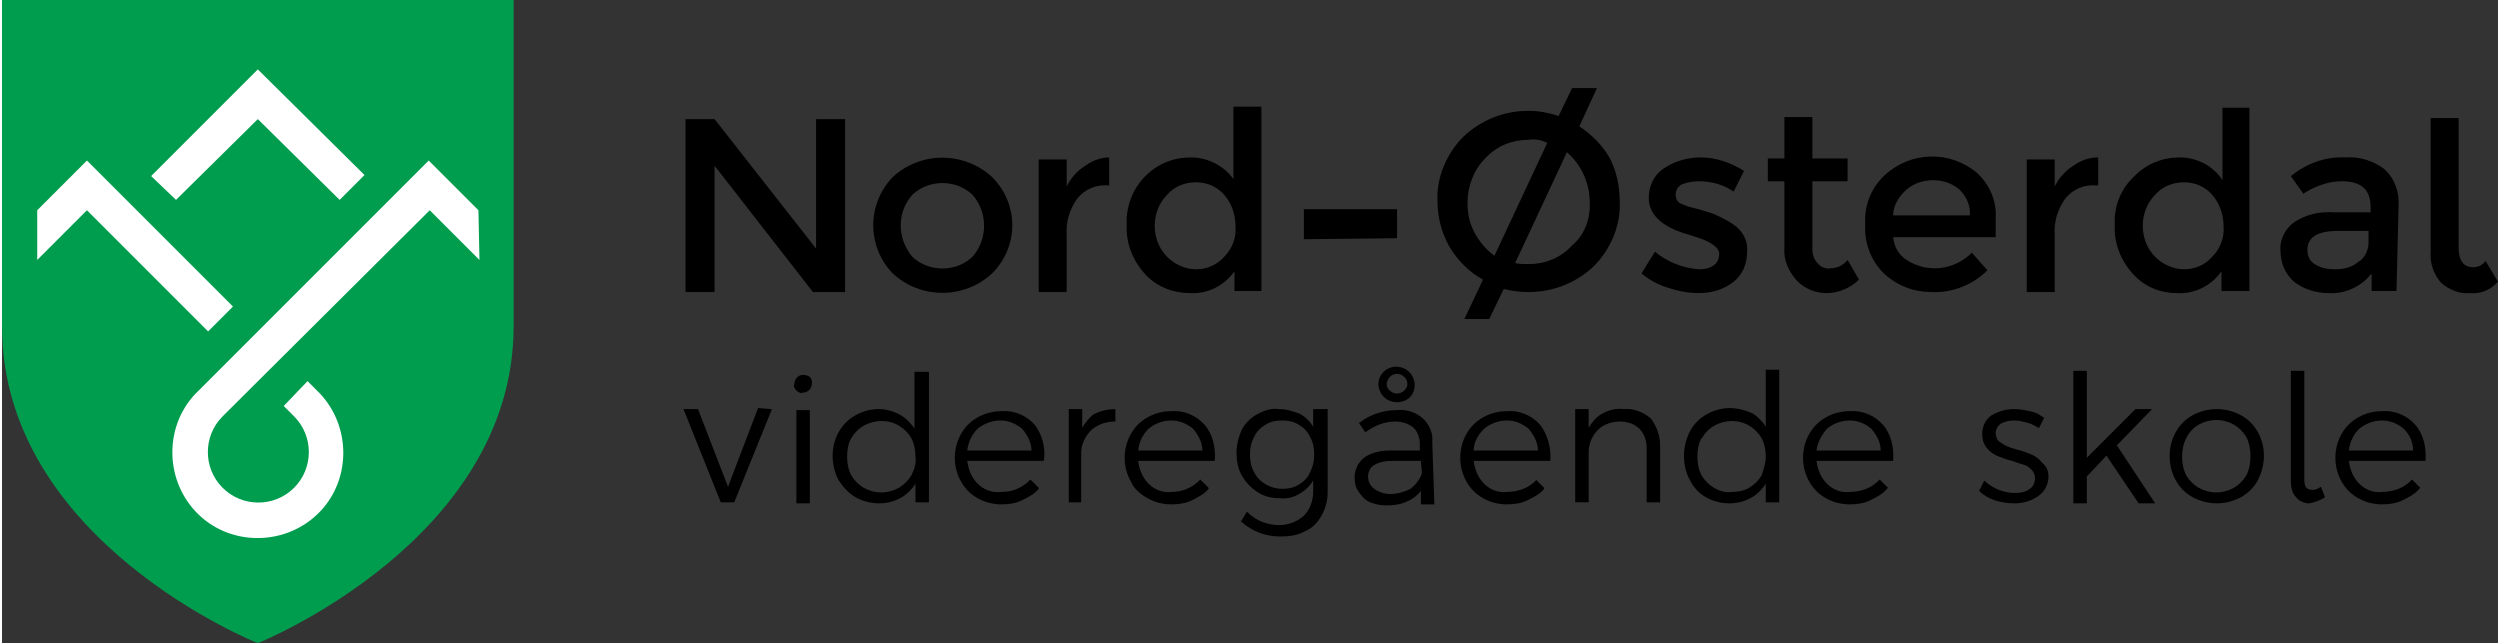 <?xml version="1.0" encoding="utf-8"?>
<!-- Generator: Adobe Illustrator 23.1.1, SVG Export Plug-In . SVG Version: 6.00 Build 0)  -->
<svg version="1.1" id="Layer_1" xmlns="http://www.w3.org/2000/svg" xmlns:xlink="http://www.w3.org/1999/xlink" x="0px" y="0px" width="241" height="62"  
	 viewBox="0 0 241 62.1" style="enable-background:new 0 0 241 62.1;" xml:space="preserve">
<rect x="0" y="0" width="241" height="62.1" fill="#333333" stroke="none"/>
<style type="text/css">
	.st0{fill:#009D4F;}
	.st1{fill:#FFFFFF;}
</style>
<title>Nord-Østerdal vgs</title>
<g>
	<path class="st0" d="M0,0v31.5c0,20.8,24.7,30.6,24.7,30.6l0,0c0,0,24.7-9.9,24.7-30.6V0H0z"/>
	<polygon class="st1" points="32.6,19.3 35,16.9 24.7,6.7 14.4,17 16.8,19.3 24.7,11.5 	"/>
	<polygon class="st1" points="8.2,15.5 3.4,20.3 3.4,25.1 8.2,20.3 19.9,32 22.3,29.6 	"/>
	<path class="st1" d="M46,20.3l-4.8-4.8L19,37.7l0,0c-3.3,3.1-3.4,8.4-0.3,11.7c3.1,3.3,8.4,3.4,11.7,0.3c3.3-3.1,3.4-8.4,0.3-11.7
		c-0.1-0.1-0.2-0.2-0.2-0.2l0,0l-1-1l-2.3,2.4l1,1c1.9,1.9,1.9,5,0,6.9s-5,1.9-6.9,0c-1.9-1.9-1.9-5,0-6.9c0,0,0,0,0,0l0,0l20-19.9
		l0,0l4.8,4.8L46,20.3z"/>
	<path d="M78.6,11.5h2.8v16.7h-3.1L68.8,16v12.2H66V11.5h2.8L78.6,24V11.5z"/>
	<path d="M95.6,26.4c-2.7,2.5-6.9,2.5-9.6,0c-2.5-2.6-2.5-6.7,0-9.3c2.7-2.5,6.9-2.5,9.6,0C98.2,19.7,98.2,23.8,95.6,26.4z
		 M87.9,24.8c1.6,1.5,4.2,1.5,5.8,0c1.5-1.7,1.5-4.3,0-6c-1.6-1.5-4.2-1.5-5.8,0C86.4,20.5,86.4,23,87.9,24.8z"/>
	<path d="M106.8,17.9c-1.2-0.1-2.3,0.4-3,1.3c-0.7,1-1.1,2.2-1,3.5v5.5h-2.7V15.4h2.7V18c0.4-0.8,1-1.5,1.8-2
		c0.7-0.5,1.5-0.8,2.3-0.8v2.7L106.8,17.9z"/>
	<path d="M110.4,26.5c-1.2-1.3-1.9-3-1.8-4.8c-0.1-1.8,0.6-3.5,1.8-4.7c1.2-1.2,2.7-1.8,4.4-1.8c1.6,0,3.2,0.8,4.1,2.1v-7h2.7v17.8
		H119v-1.9c-1,1.4-2.6,2.2-4.3,2.1C113.1,28.3,111.5,27.7,110.4,26.5z M111.3,21.8c0,1.1,0.4,2.2,1.2,3c0.7,0.7,1.7,1.2,2.8,1.2
		c1,0,2-0.4,2.7-1.2c0.8-0.8,1.2-1.9,1.1-3c0-1.1-0.4-2.2-1.1-3c-0.7-0.8-1.7-1.2-2.7-1.2c-1.1,0-2.1,0.4-2.8,1.2
		C111.7,19.6,111.3,20.7,111.3,21.8z"/>
	<path d="M125.7,23.1v-2.9h9v2.8L125.7,23.1z"/>
	<path d="M156.2,19.5c0.1,2.3-0.9,4.6-2.5,6.2c-1.7,1.6-3.9,2.5-6.3,2.5c-0.8,0-1.6-0.1-2.4-0.3l-1.4,2.9h-2.4L143,27
		c-1.3-0.7-2.4-1.8-3.2-3.1c-0.8-1.4-1.2-2.9-1.2-4.5c-0.1-2.3,0.9-4.6,2.5-6.2c1.7-1.6,3.9-2.5,6.3-2.5c1,0,2,0.2,2.9,0.5l1.3-2.7
		h2.4l-1.7,3.7c1.2,0.8,2.2,1.8,2.9,3C155.9,16.5,156.2,18,156.2,19.5z M147.4,13.5c-1.6,0-3.1,0.6-4.2,1.8
		c-1.1,1.1-1.7,2.7-1.7,4.3c0,1,0.2,2,0.7,2.9c0.5,0.9,1.1,1.6,1.9,2.2l5.1-10.9C148.6,13.5,148,13.4,147.4,13.5L147.4,13.5z
		 M153.3,19.5c0-1.8-0.8-3.6-2.2-4.8l-5,10.7c0.4,0.1,0.9,0.1,1.3,0.1c1.6,0,3.1-0.6,4.2-1.8C152.8,22.7,153.4,21.1,153.3,19.5
		L153.3,19.5z"/>
	<path d="M168.5,24.3c0,1.1-0.4,2.2-1.3,2.9c-1,0.8-2.2,1.1-3.4,1.1c-1,0-2-0.2-2.9-0.5c-1-0.3-1.9-0.8-2.6-1.4l1.3-2.1
		c1.2,1,2.7,1.6,4.3,1.7c0.5,0,1-0.1,1.4-0.4c0.3-0.2,0.5-0.6,0.5-1.1c0-0.6-0.8-1.2-2.5-1.7l-0.3-0.1c-2.6-0.7-4-1.9-4-3.6
		c0-1.1,0.5-2.2,1.4-2.8c1-0.7,2.3-1.1,3.6-1.1c1.5,0,2.9,0.5,4.2,1.3l-1,2c-1-0.7-2.2-1-3.4-1c-0.5,0-1.1,0.1-1.6,0.3
		c-0.4,0.2-0.6,0.6-0.6,1c0,0.4,0.2,0.8,0.6,0.9c0.4,0.2,0.8,0.3,1.2,0.4c0.5,0.1,1,0.3,1.4,0.4c0.4,0.1,0.8,0.3,1.2,0.5
		c0.4,0.2,0.8,0.4,1.2,0.7C168.1,22.3,168.6,23.3,168.5,24.3z"/>
	<path d="M174.8,17.5V24c0,0.5,0.1,1,0.5,1.4c0.3,0.4,0.8,0.6,1.3,0.5c0.6,0,1.2-0.3,1.6-0.8l1.1,1.9c-0.8,0.8-2,1.3-3.1,1.3
		c-1.1,0-2.1-0.4-2.9-1.2c-0.8-0.9-1.3-2-1.2-3.2v-6.4h-1.6v-2.2h1.6v-4h2.7v4h3.4v2.2H174.8z"/>
	<path d="M192.6,22.9h-10c0.1,0.9,0.5,1.7,1.3,2.2c2,1.3,4.6,1,6.3-0.7l1.5,1.7c-1.4,1.4-3.4,2.2-5.4,2.1c-1.7,0-3.3-0.6-4.6-1.8
		c-1.3-1.3-1.9-3-1.8-4.8c-0.1-1.8,0.6-3.5,1.9-4.7c2.5-2.3,6.3-2.4,8.9-0.2c1.2,1.1,1.9,2.7,1.8,4.3V22.9z M182.6,20.8h7.4
		c0.1-0.9-0.3-1.8-1-2.5c-0.7-0.6-1.6-0.9-2.5-0.9c-1,0-1.9,0.3-2.6,0.9C183.1,19,182.6,19.9,182.6,20.8L182.6,20.8z"/>
	<path d="M202.2,17.9c-1.2-0.1-2.3,0.4-3,1.3c-0.7,1-1.1,2.2-1,3.5v5.5h-2.7V15.4h2.7V18c0.4-0.8,1-1.5,1.8-2
		c0.7-0.5,1.5-0.8,2.4-0.8v2.7L202.2,17.9z"/>
	<path d="M205.8,26.5c-1.2-1.3-1.9-3-1.8-4.8c-0.1-1.8,0.6-3.5,1.9-4.7c1.2-1.2,2.7-1.8,4.4-1.8c1.6,0,3.2,0.8,4.1,2.2v-7h2.6v17.7
		h-2.7v-1.9c-1,1.4-2.6,2.2-4.3,2.1C208.4,28.3,206.9,27.7,205.8,26.5z M206.7,21.8c0,1.1,0.4,2.2,1.2,3c0.7,0.7,1.7,1.2,2.8,1.2
		c1,0,2-0.4,2.7-1.2c0.8-0.8,1.2-1.9,1.1-3c0-1.1-0.4-2.2-1.1-3c-0.7-0.8-1.7-1.2-2.7-1.2c-1.1,0-2.1,0.4-2.8,1.2
		C207.1,19.6,206.7,20.7,206.7,21.8z"/>
	<path d="M231.2,28.1h-2.4v-1.7c-1,1.3-2.6,2-4.2,1.9c-1.2,0-2.4-0.4-3.3-1.1c-0.9-0.8-1.3-1.9-1.3-3c-0.1-1.1,0.5-2.2,1.4-2.8
		c1.1-0.7,2.4-1,3.8-0.9h3.5V20c0-1.7-0.9-2.5-2.8-2.5c-1.3,0-2.6,0.5-3.7,1.2l-1.2-1.7c1.5-1.2,3.3-1.9,5.3-1.8
		c1.3-0.1,2.6,0.3,3.7,1.1c1,0.9,1.5,2.2,1.4,3.6L231.2,28.1z M228.5,23.4v-1.1h-3c-1.9,0-2.9,0.6-2.9,1.8c0,0.6,0.2,1.1,0.7,1.4
		c0.6,0.4,1.3,0.5,2,0.5c0.8,0,1.6-0.2,2.2-0.7C228.2,24.9,228.5,24.1,228.5,23.4L228.5,23.4z"/>
	<path d="M241,27.2c-0.7,0.8-1.7,1.2-2.7,1.1c-1,0.1-2-0.3-2.8-1c-0.7-0.8-1.1-1.9-1-3V11.4h2.7v12.5c0,1.3,0.5,1.9,1.4,1.9
		c0.5,0,0.9-0.2,1.2-0.6L241,27.2z"/>
	<path d="M74.3,39.5v0.1l-3.6,8.9h-1.3l0,0l-3.6-9h1.4v0l2.9,7.5l2.9-7.6L74.3,39.5z"/>
	<path d="M76.7,37.7c-0.2-0.2-0.3-0.4-0.2-0.6c0-0.5,0.4-0.9,0.8-0.9c0,0,0,0,0.1,0c0.2,0,0.5,0.1,0.6,0.2c0.2,0.2,0.2,0.4,0.2,0.6
		c0,0.2-0.1,0.5-0.2,0.6c-0.2,0.2-0.4,0.3-0.6,0.3C77.1,38,76.9,37.9,76.7,37.7z M76.7,48.6v-9H78v9H76.7z"/>
	<path d="M89.5,35.8v12.7h-1.3v-1.8c-0.3,0.5-0.8,1-1.3,1.3c-0.7,0.4-1.4,0.6-2.2,0.6c-0.8,0-1.6-0.2-2.3-0.6
		c-0.7-0.4-1.2-1-1.6-1.6c-0.4-0.7-0.6-1.6-0.6-2.4c0-0.8,0.2-1.6,0.6-2.3c0.4-0.7,0.9-1.2,1.6-1.6c0.7-0.4,1.5-0.6,2.2-0.6
		c0.8,0,1.5,0.2,2.2,0.6c0.5,0.3,1,0.8,1.3,1.3v-5.5H89.5z M88.2,44.1c0-0.6-0.1-1.2-0.4-1.8c-0.3-0.5-0.7-0.9-1.2-1.2
		c-1-0.6-2.3-0.6-3.4,0c-0.5,0.3-0.9,0.7-1.2,1.2c-0.3,0.5-0.4,1.2-0.4,1.8c0,0.6,0.1,1.2,0.4,1.8c0.3,0.5,0.7,0.9,1.2,1.2
		c1.1,0.6,2.3,0.6,3.4,0c0.5-0.3,0.9-0.7,1.2-1.2C88.1,45.3,88.3,44.7,88.2,44.1z"/>
	<path d="M100.6,44.5h-7.4c0.1,0.8,0.4,1.6,1,2.2c0.6,0.6,1.4,0.9,2.3,0.8c0.5,0,1.1-0.1,1.5-0.3c0.5-0.2,0.9-0.5,1.2-0.8l0.1-0.1
		l0.8,0.8v0.1c-0.4,0.5-1,0.8-1.6,1.1c-0.6,0.3-1.3,0.4-2,0.4c-0.8,0-1.6-0.2-2.3-0.6c-0.7-0.4-1.2-0.9-1.6-1.6
		c-0.4-0.7-0.6-1.5-0.6-2.3c0-0.8,0.2-1.6,0.6-2.3c0.4-0.7,0.9-1.2,1.6-1.6c0.7-0.4,1.5-0.6,2.3-0.6c1.2-0.1,2.4,0.4,3.2,1.3
		C100.4,41.9,100.8,43.2,100.6,44.5L100.6,44.5z M93.2,43.5h6.2c0-0.8-0.4-1.5-0.9-2.1c-0.6-0.5-1.3-0.8-2.1-0.8
		c-0.8,0-1.6,0.3-2.2,0.8C93.6,42,93.3,42.7,93.2,43.5z"/>
	<path d="M107.5,39.5v1.2h-0.1c-0.8,0-1.6,0.3-2.2,0.8c-0.6,0.6-1,1.4-1,2.2v4.8H103v-9h1.3v1.8c0.3-0.5,0.7-1,1.1-1.3
		C106,39.7,106.7,39.5,107.5,39.5L107.5,39.5z"/>
	<path d="M117.1,44.5h-7.4c0.1,0.8,0.4,1.6,1,2.2c0.6,0.6,1.4,0.9,2.2,0.8c0.5,0,1.1-0.1,1.5-0.3c0.5-0.2,0.9-0.5,1.2-0.8l0.1-0.1
		l0.8,0.8v0.1c-0.4,0.5-1,0.8-1.6,1.1c-0.6,0.3-1.3,0.4-2,0.4c-0.8,0-1.6-0.2-2.3-0.6c-0.7-0.4-1.3-0.9-1.6-1.6
		c-0.4-0.7-0.6-1.5-0.6-2.3c0-0.8,0.2-1.6,0.6-2.3c0.4-0.7,0.9-1.2,1.6-1.6c0.7-0.4,1.5-0.6,2.3-0.6c1.2-0.1,2.4,0.4,3.2,1.3
		C116.9,41.9,117.2,43.2,117.1,44.5L117.1,44.5z M109.7,43.5h6.2c0-0.8-0.4-1.5-0.9-2.1c-0.6-0.5-1.3-0.8-2.1-0.8
		c-0.8,0-1.6,0.3-2.2,0.8C110.1,42,109.8,42.7,109.7,43.5z"/>
	<path d="M128,39.5v8c0,0.8-0.2,1.6-0.6,2.3c-0.4,0.7-0.9,1.2-1.6,1.5c-0.7,0.4-1.5,0.5-2.4,0.5c-1.4,0-2.7-0.5-3.7-1.4h-0.1l0.6-1
		l0.1,0.1c0.4,0.4,0.9,0.7,1.4,0.9c0.5,0.2,1.1,0.3,1.6,0.3c0.9,0,1.7-0.3,2.4-0.9c0.6-0.6,0.9-1.5,0.9-2.3v-1.1
		c-0.3,0.5-0.7,0.9-1.2,1.2c-0.6,0.4-1.3,0.6-2.1,0.5c-0.8,0-1.5-0.2-2.1-0.6c-0.6-0.4-1.1-0.9-1.5-1.6c-0.4-0.7-0.5-1.5-0.5-2.2
		c0-0.8,0.2-1.5,0.5-2.2c0.3-0.6,0.9-1.2,1.5-1.5c0.7-0.4,1.4-0.6,2.1-0.5c0.7,0,1.4,0.2,2.1,0.5c0.5,0.3,0.9,0.7,1.2,1.2v-1.7H128z
		 M126.7,43.9c0-0.6-0.1-1.2-0.4-1.7c-0.2-0.5-0.6-0.9-1.1-1.2c-0.5-0.3-1-0.4-1.6-0.4c-0.6,0-1.1,0.1-1.6,0.4
		c-0.5,0.3-0.9,0.7-1.1,1.2c-0.3,0.5-0.4,1.1-0.4,1.7c0,0.6,0.1,1.2,0.4,1.7c0.5,1,1.6,1.6,2.7,1.6c0.6,0,1.1-0.1,1.6-0.4
		c0.5-0.3,0.9-0.7,1.1-1.2C126.6,45,126.7,44.5,126.7,43.9L126.7,43.9z"/>
	<path d="M138.3,48.7H137v-1.3c-0.3,0.4-0.8,0.8-1.3,1c-0.6,0.3-1.3,0.4-2,0.4c-0.6,0-1.1-0.1-1.6-0.3c-0.5-0.2-0.8-0.6-1.1-1
		c-0.3-0.4-0.4-0.9-0.4-1.4c0-0.7,0.3-1.4,0.9-1.9c0.7-0.5,1.6-0.7,2.5-0.7h2.9v-0.6c0-0.6-0.2-1.2-0.6-1.6
		c-0.5-0.4-1.1-0.6-1.8-0.6c-1,0-2,0.4-2.8,1h-0.1l-0.6-0.9h0.1c0.5-0.4,1.1-0.7,1.7-0.9c0.6-0.2,1.2-0.3,1.9-0.3
		c0.9-0.1,1.8,0.2,2.5,0.8c0.6,0.6,1,1.4,0.9,2.3L138.3,48.7z M137,44.5h-2.8c-0.6,0-1.2,0.1-1.7,0.4c-0.4,0.2-0.6,0.7-0.6,1.1
		c0,0.5,0.2,0.9,0.6,1.2c0.4,0.3,1,0.5,1.5,0.5c0.7,0,1.4-0.2,2-0.5c0.5-0.4,0.9-0.9,1.1-1.5L137,44.5z M133.4,38.3
		c-0.3-0.3-0.5-0.8-0.5-1.2c0-0.5,0.2-0.9,0.5-1.2c0.3-0.3,0.8-0.5,1.2-0.5c1,0,1.8,0.8,1.8,1.8c0,0.5-0.2,0.9-0.5,1.2
		C135.2,39,134.1,39,133.4,38.3z M133.7,37.1c0,0.2,0.1,0.5,0.3,0.6c0.4,0.4,1,0.4,1.4,0c0.2-0.2,0.3-0.4,0.3-0.6
		c0-0.3-0.1-0.5-0.3-0.7c-0.2-0.2-0.4-0.3-0.7-0.3c-0.3,0-0.5,0.1-0.7,0.3C133.8,36.6,133.7,36.9,133.7,37.1L133.7,37.1z"/>
	<path d="M149.5,44.5h-7.4c0.1,0.8,0.4,1.6,1,2.2c0.6,0.6,1.4,0.9,2.2,0.8c0.5,0,1.1-0.1,1.6-0.3c0.5-0.2,0.9-0.5,1.2-0.8v-0.1
		l0.8,0.8v0.1c-0.4,0.5-1,0.8-1.6,1.1c-0.6,0.3-1.3,0.4-2,0.4c-0.8,0-1.6-0.2-2.3-0.6c-0.7-0.4-1.2-0.9-1.6-1.6
		c-0.4-0.7-0.6-1.5-0.6-2.3c0-0.8,0.2-1.6,0.6-2.3c0.4-0.7,0.9-1.2,1.6-1.6c0.7-0.4,1.5-0.6,2.3-0.6c1.2-0.1,2.4,0.4,3.2,1.3
		C149.2,41.9,149.6,43.2,149.5,44.5L149.5,44.5z M142.1,43.5h6.2c0-0.8-0.4-1.5-0.9-2.1c-0.6-0.5-1.3-0.8-2.1-0.8
		c-0.8,0-1.6,0.3-2.2,0.8C142.5,42,142.1,42.7,142.1,43.5z"/>
	<path d="M160.1,43v5.5h-1.3v-5.2c0-0.7-0.2-1.4-0.7-1.9c-0.5-0.5-1.2-0.7-1.9-0.7c-0.8,0-1.6,0.3-2.1,0.8c-0.6,0.6-0.9,1.4-0.9,2.2
		v4.8h-1.3v-9h1.3v1.8c0.3-0.5,0.7-1,1.2-1.3c0.7-0.4,1.4-0.6,2.2-0.5c0.9-0.1,1.9,0.3,2.6,0.9C159.8,41.2,160.1,42.1,160.1,43z"/>
	<path d="M171.6,35.8v12.7h-1.3v-1.8c-0.3,0.5-0.8,1-1.3,1.3c-0.7,0.4-1.4,0.6-2.2,0.6c-0.8,0-1.6-0.2-2.3-0.6
		c-0.7-0.4-1.2-1-1.5-1.6c-0.4-0.7-0.6-1.5-0.6-2.4c0-0.8,0.2-1.6,0.6-2.4c0.4-0.7,0.9-1.2,1.6-1.6c0.7-0.4,1.5-0.6,2.2-0.6
		c0.8,0,1.5,0.2,2.2,0.5c0.5,0.3,1,0.8,1.3,1.3v-5.5H171.6z M170.3,44.1c0-0.6-0.1-1.2-0.4-1.8c-0.3-0.5-0.7-0.9-1.2-1.2
		c-1.5-0.9-3.6-0.4-4.5,1.1c0,0,0,0.1-0.1,0.1c-0.3,0.5-0.4,1.2-0.4,1.8c0,0.6,0.1,1.2,0.4,1.8c0.3,0.5,0.7,0.9,1.2,1.2
		c0.5,0.3,1.1,0.5,1.7,0.4c0.6,0,1.2-0.1,1.7-0.4c0.5-0.3,0.9-0.7,1.2-1.2C170.1,45.3,170.3,44.7,170.3,44.1L170.3,44.1z"/>
	<path d="M182.6,44.5h-7.4c0.1,0.8,0.4,1.6,1,2.2c0.6,0.6,1.4,0.9,2.2,0.8c0.5,0,1.1-0.1,1.6-0.3c0.5-0.2,0.9-0.5,1.2-0.8l0.1-0.1
		l0.8,0.8l-0.1,0.1c-0.4,0.5-1,0.8-1.6,1.1c-0.6,0.3-1.3,0.4-2,0.4c-0.8,0-1.6-0.2-2.3-0.6c-0.7-0.4-1.2-0.9-1.6-1.6
		c-0.4-0.7-0.6-1.5-0.6-2.3c0-0.8,0.2-1.6,0.6-2.3c0.4-0.7,0.9-1.2,1.6-1.6c0.7-0.4,1.5-0.6,2.3-0.6c1.2-0.1,2.4,0.4,3.2,1.3
		C182.4,41.9,182.7,43.2,182.6,44.5L182.6,44.5z M175.2,43.5h6.2c0-0.8-0.4-1.5-0.9-2.1c-0.6-0.5-1.3-0.8-2.1-0.8
		c-0.8,0-1.6,0.3-2.2,0.8C175.7,42,175.3,42.7,175.2,43.5z"/>
	<path d="M197.6,46c0,0.8-0.4,1.5-1,1.9c-0.7,0.5-1.5,0.7-2.3,0.7c-0.6,0-1.3-0.1-1.9-0.3c-0.6-0.2-1.1-0.5-1.5-0.9l0,0l0.5-1
		l0.1,0.1c0.8,0.7,1.8,1.1,2.9,1.1c0.5,0,1-0.1,1.4-0.4c0.3-0.2,0.5-0.6,0.5-1c0-0.3-0.1-0.6-0.3-0.8c-0.2-0.2-0.4-0.4-0.7-0.5
		c-0.3-0.1-0.7-0.2-1.2-0.4c-0.5-0.1-1-0.3-1.5-0.5c-0.4-0.2-0.7-0.4-1-0.8c-0.3-0.4-0.4-0.8-0.4-1.3c0-0.7,0.3-1.4,0.9-1.8
		c0.7-0.4,1.4-0.6,2.2-0.6c0.5,0,1,0.1,1.5,0.2c0.5,0.1,0.9,0.3,1.3,0.6h0.1l-0.5,1h-0.1c-0.3-0.2-0.7-0.4-1.1-0.5l0,0
		c-0.4-0.1-0.8-0.2-1.2-0.2c-0.5,0-0.9,0.1-1.3,0.3c-0.3,0.2-0.5,0.6-0.5,0.9c0,0.3,0.1,0.5,0.2,0.7c0.2,0.2,0.4,0.3,0.7,0.5
		c0.4,0.2,0.8,0.3,1.1,0.4c0.5,0.1,1,0.3,1.5,0.5c0.4,0.2,0.7,0.4,1,0.8C197.5,45.1,197.6,45.6,197.6,46z"/>
	<path d="M207.9,48.6h-1.6l0,0l-3.1-4.6l-1.9,2v2.6h-1.3V35.8h1.3v8.4l4.7-4.7h1.6l-3.4,3.5L207.9,48.6z"/>
	<path d="M218.4,44c0,0.8-0.2,1.6-0.6,2.4c-0.4,0.7-0.9,1.2-1.6,1.6c-1.5,0.8-3.2,0.8-4.7,0c-0.7-0.4-1.2-0.9-1.6-1.6
		c-0.4-0.7-0.6-1.5-0.6-2.4c0-0.8,0.2-1.6,0.6-2.3c0.4-0.7,0.9-1.2,1.6-1.6c1.5-0.8,3.2-0.8,4.7,0c0.7,0.4,1.2,0.9,1.6,1.6
		C218.2,42.4,218.4,43.2,218.4,44z M217.1,44c0-0.6-0.1-1.2-0.4-1.8c-0.3-0.5-0.7-0.9-1.2-1.2c-1.1-0.6-2.3-0.6-3.4,0
		c-0.5,0.3-0.9,0.7-1.2,1.3c-0.3,0.6-0.4,1.2-0.4,1.8c0,0.6,0.1,1.2,0.4,1.8c0.3,0.5,0.7,0.9,1.2,1.2c1.1,0.6,2.3,0.6,3.4,0
		c0.5-0.3,0.9-0.7,1.2-1.2C217,45.3,217.1,44.7,217.1,44L217.1,44z"/>
	<path d="M224.3,48L224.3,48c-0.4,0.3-1,0.5-1.5,0.6c-0.5,0-1-0.2-1.3-0.6c-0.4-0.4-0.5-1-0.5-1.6V35.8h1.3v10.5c0,0.7,0.2,1,0.8,1
		c0.3,0,0.5-0.1,0.8-0.3L224.3,48z"/>
	<path d="M234,44.5h-7.4c0.1,0.8,0.4,1.6,1,2.2c0.6,0.6,1.4,0.9,2.2,0.8c0.5,0,1.1-0.1,1.6-0.3c0.5-0.2,0.9-0.5,1.2-0.8l0.1-0.1
		l0.8,0.8l-0.1,0.1c-0.4,0.5-1,0.8-1.6,1.1c-0.6,0.3-1.3,0.4-2,0.4c-0.8,0-1.6-0.2-2.3-0.6c-0.7-0.4-1.2-0.9-1.6-1.6
		c-0.4-0.7-0.6-1.5-0.6-2.3c0-0.8,0.2-1.6,0.6-2.3c0.4-0.7,0.9-1.2,1.6-1.6c0.7-0.4,1.5-0.6,2.3-0.6c1.2-0.1,2.4,0.4,3.2,1.3
		C233.8,41.9,234.1,43.2,234,44.5L234,44.5z M226.6,43.5h6.2c0-0.8-0.3-1.5-0.9-2.1c-0.6-0.5-1.3-0.8-2.1-0.8
		c-0.8,0-1.6,0.3-2.2,0.8C227,42,226.7,42.7,226.6,43.5z"/>
</g>
</svg>
